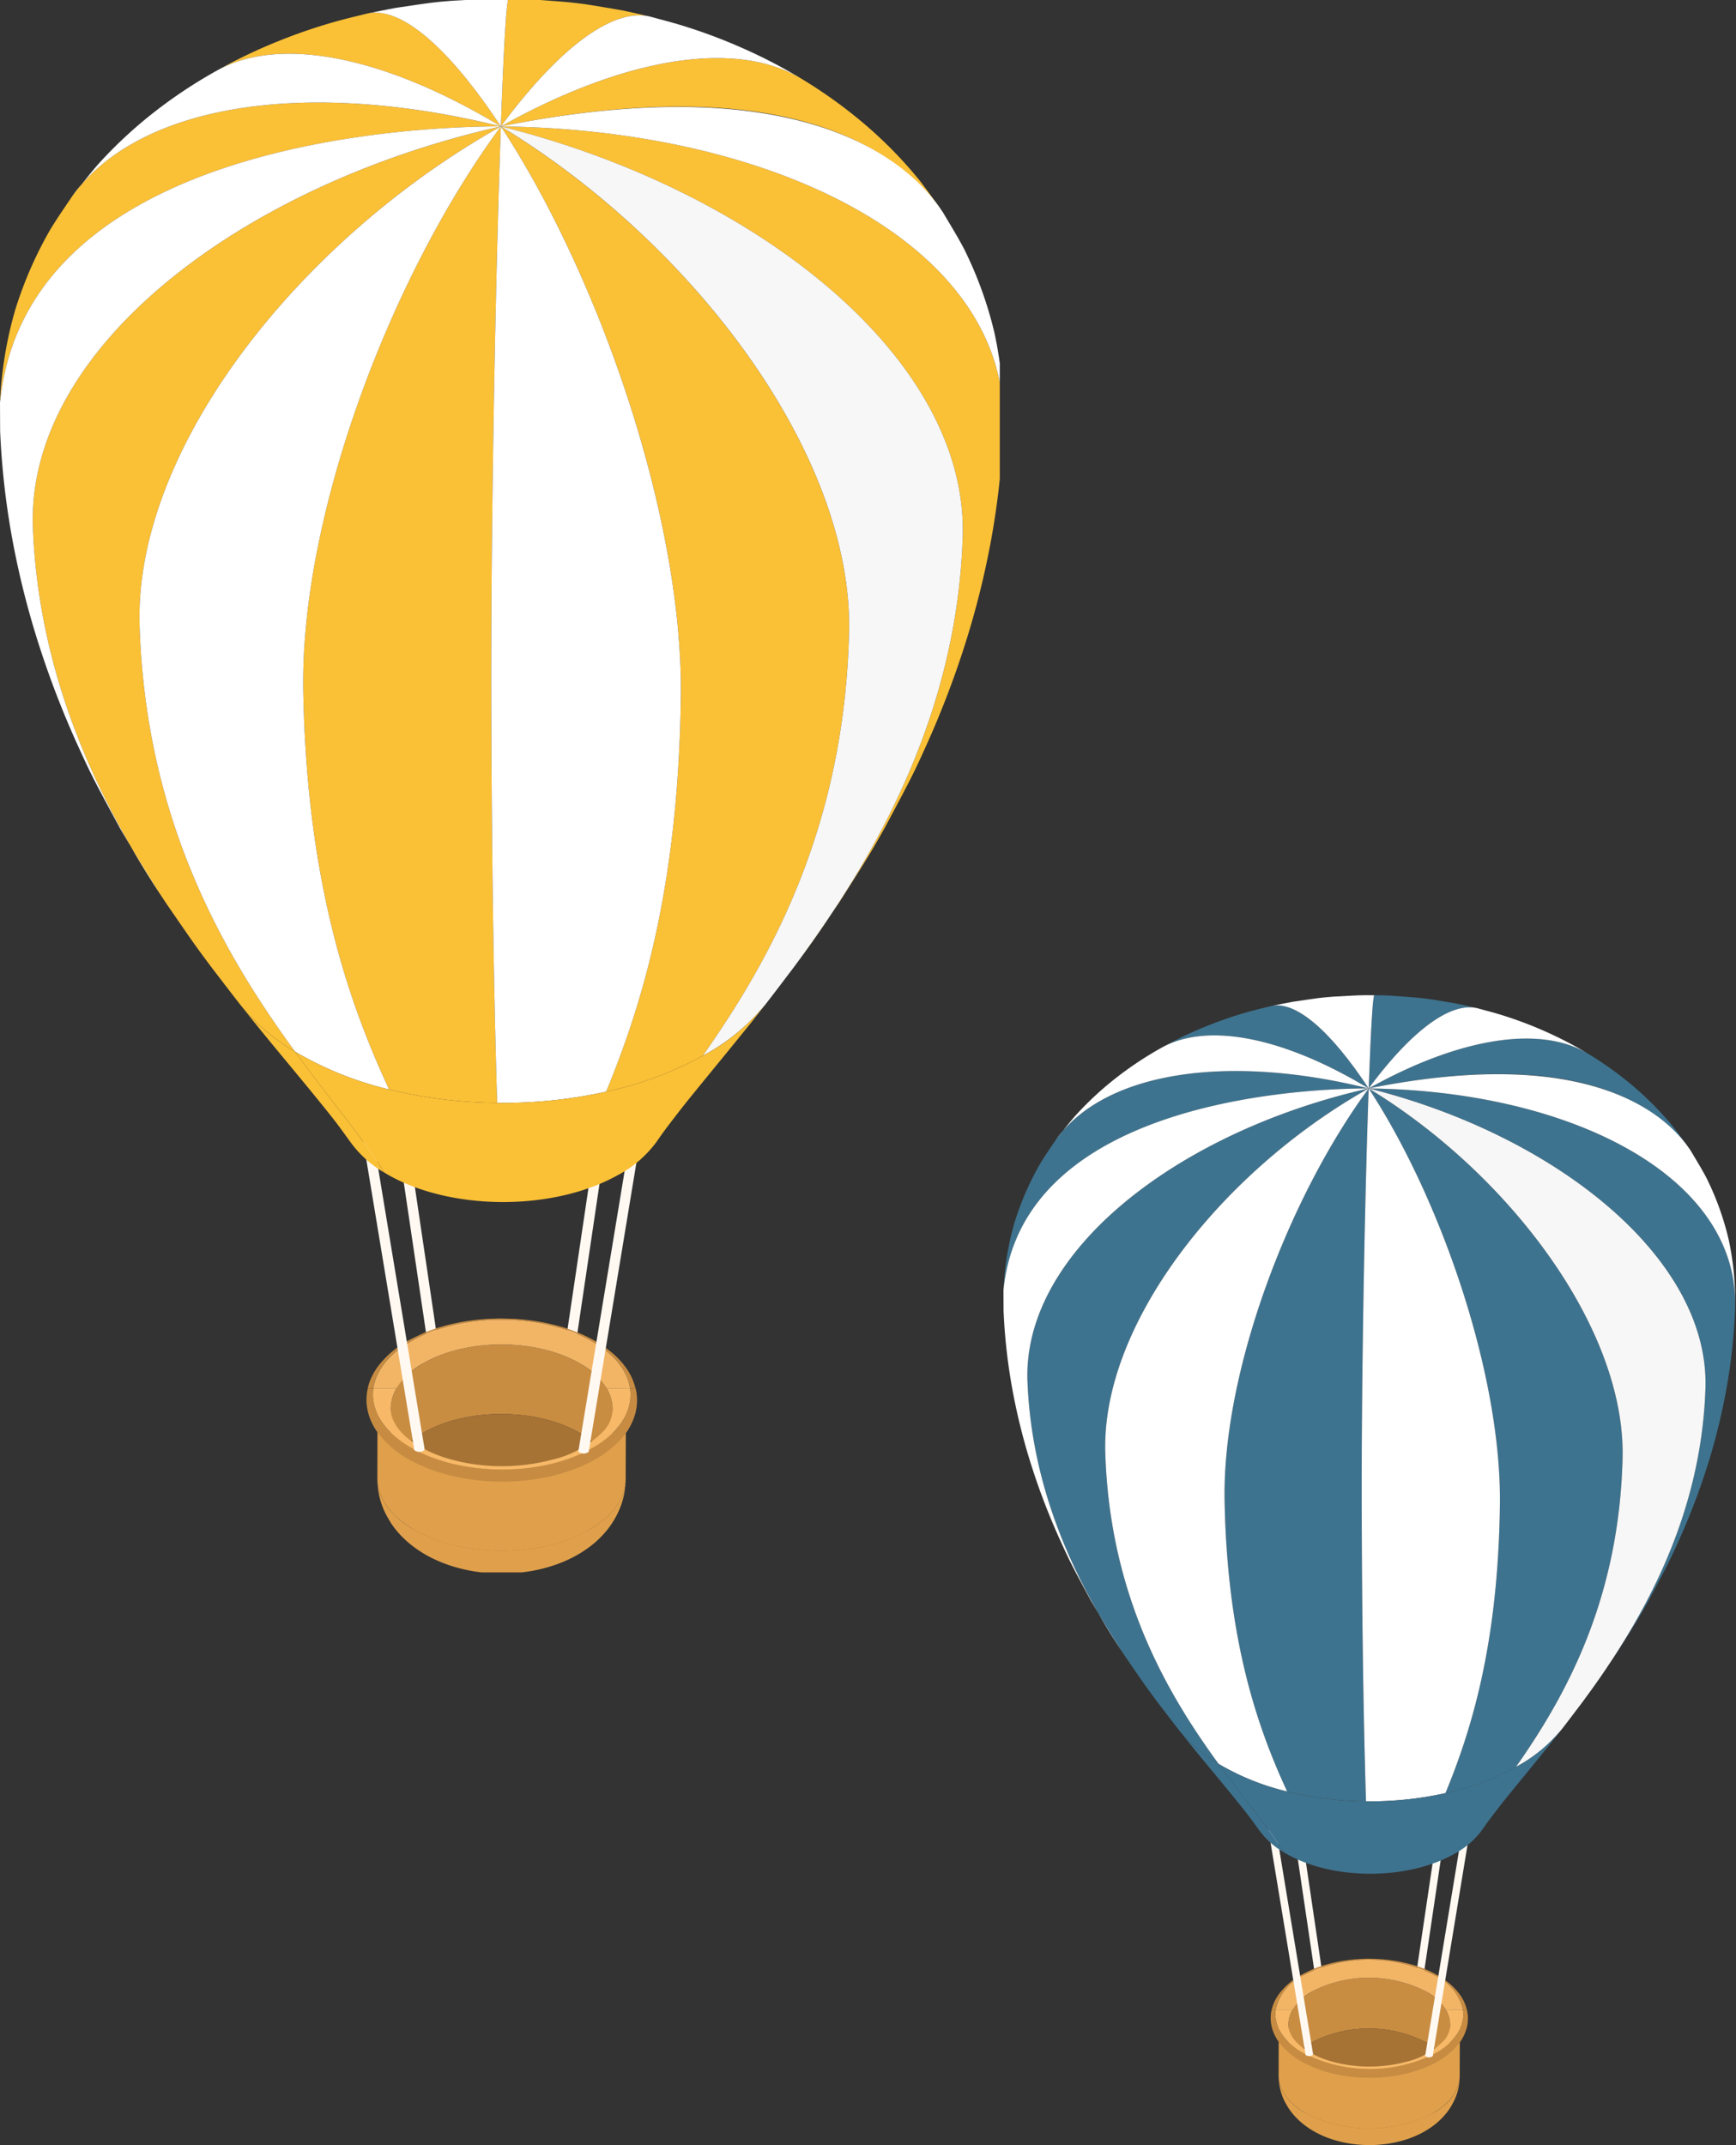 <svg xmlns="http://www.w3.org/2000/svg" xmlns:xlink="http://www.w3.org/1999/xlink" width="191" height="236" viewBox="0 0 191 236">
  <rect x="0" y="0" width="191" height="236" fill="#333333" stroke="none"/>
  <defs>
    <clipPath id="clip-path">
      <rect id="長方形_7964" data-name="長方形 7964" width="110" height="173" transform="translate(0 0.143)" fill="none"/>
    </clipPath>
    <clipPath id="clip-path-2">
      <rect id="長方形_7964-2" data-name="長方形 7964" width="81" height="127" transform="translate(-0.405 -0.494)" fill="none"/>
    </clipPath>
  </defs>
  <g id="balloon" transform="translate(-106 -6670.942)">
    <g id="グループ_19020" data-name="グループ 19020" transform="translate(106 6670.799)">
      <rect id="長方形_7960" data-name="長方形 7960" width="1.134" height="20.644" transform="translate(44.105 128.087) rotate(-8.427)" fill="#fff9f2"/>
      <rect id="長方形_7961" data-name="長方形 7961" width="20.644" height="1.134" transform="translate(62.151 148.342) rotate(-81.563)" fill="#fff9f2"/>
      <g id="グループ_19019" data-name="グループ 19019">
        <g id="グループ_19018" data-name="グループ 19018" clip-path="url(#clip-path)">
          <path id="パス_9818" data-name="パス 9818" d="M77.339,195.454c-4.7-2.822-12.426-2.9-17.259-.175-2.457,1.385-3.693,3.227-3.7,5.075L56.359,208c.005-1.848,1.242-3.69,3.7-5.075,4.833-2.725,12.561-2.647,17.259.175,2.31,1.388,3.458,3.181,3.453,4.969l.021-7.648c.005-1.788-1.143-3.581-3.453-4.969" transform="translate(-13.387 -45.217)" fill="#c98d42"/>
          <path id="パス_9819" data-name="パス 9819" d="M57.934,191.992c5.611-3.164,14.582-3.073,20.036.2,2.366,1.42,3.68,3.207,3.953,5.033h.6a6.576,6.576,0,0,0-1.131-2.377,8.983,8.983,0,0,0-1.189-1.3,13.249,13.249,0,0,0-1.193-.938,15.173,15.173,0,0,0-2.594-1.409,18.41,18.41,0,0,0-1.931-.7c-.609-.184-1.437-.373-2.059-.507a24.457,24.457,0,0,0-3.3-.408c-1.49-.048-1.5-.048-2.236-.022-1.083.038-1.918.136-2.227.177-.509.067-1.2.159-2.18.381a18.729,18.729,0,0,0-2.1.589,11.471,11.471,0,0,0-1.11.42c-.517.229-1.195.562-1.7.824a10.647,10.647,0,0,0-3.3,2.761,7.03,7.03,0,0,0-.948,1.662,6.2,6.2,0,0,0-.262.849h.619c.267-1.921,1.682-3.793,4.243-5.237" transform="translate(-12.606 -44.343)" fill="#c78c42"/>
          <path id="パス_9820" data-name="パス 9820" d="M59.491,194.444c4.834-2.725,12.561-2.647,17.259.175a7.843,7.843,0,0,1,2.794,2.648h2.571c-.274-1.826-1.587-3.613-3.953-5.033-5.454-3.276-14.424-3.367-20.036-.2-2.561,1.444-3.976,3.316-4.242,5.237h2.546a7.918,7.918,0,0,1,3.061-2.824" transform="translate(-12.799 -44.382)" fill="#f2b566"/>
          <path id="パス_9821" data-name="パス 9821" d="M77.316,205.438c-4.7-2.822-12.426-2.9-17.259-.175-2.457,1.385-3.693,3.227-3.7,5.075a7.342,7.342,0,0,0,1.111,3.892,8.681,8.681,0,0,0,1.386,1.711,10.383,10.383,0,0,0,.848.725,11.168,11.168,0,0,0,1.04.7l.17.1a13.377,13.377,0,0,0,3,1.257,16.367,16.367,0,0,0,3.125.574c.473.034,1.106.057,1.579.067.239,0,.557-.013.8-.019.507-.013,1.138-.091,1.6-.148a15.758,15.758,0,0,0,1.6-.3,13.976,13.976,0,0,0,1.6-.485,12.58,12.58,0,0,0,2.724-1.378,9.808,9.808,0,0,0,2.019-1.809,7.945,7.945,0,0,0,1.372-2.372,7.781,7.781,0,0,0,.3-1.072,7.265,7.265,0,0,0,.136-1.372c.005-1.788-1.143-3.581-3.453-4.969" transform="translate(-13.387 -47.552)" fill="#a67335"/>
          <path id="パス_9822" data-name="パス 9822" d="M77.654,208.265c-5.411,3.05-14.059,2.962-19.317-.2-2.586-1.554-3.871-3.56-3.866-5.561l-.021,7.648c-.005,2,1.279,4.007,3.865,5.561,5.259,3.158,13.908,3.246,19.318.2,2.749-1.551,4.133-3.613,4.139-5.68l.022-7.648c-.006,2.068-1.39,4.131-4.139,5.68" transform="translate(-12.933 -47.375)" fill="#e0a04b"/>
          <path id="パス_9823" data-name="パス 9823" d="M77.633,218.249c-5.41,3.05-14.059,2.962-19.317-.2-2.586-1.554-3.871-3.56-3.866-5.561a8.705,8.705,0,0,0,.4,2.645,8.376,8.376,0,0,0,.415,1.069c.18.378.461.862.679,1.219a9.72,9.72,0,0,0,.848,1.1c.226.264.559.587.812.824a12.617,12.617,0,0,0,1.917,1.417,13.983,13.983,0,0,0,1.645.843,16.008,16.008,0,0,0,1.669.611,17.766,17.766,0,0,0,3.392.67,19.034,19.034,0,0,0,2.568.083c.513-.007,1.071-.067,1.717-.137a17.317,17.317,0,0,0,3.427-.782,13.7,13.7,0,0,0,1.709-.7,12.741,12.741,0,0,0,1.681-.971,10.918,10.918,0,0,0,2.454-2.261,9.476,9.476,0,0,0,1.422-2.5,8.341,8.341,0,0,0,.451-1.69,7.81,7.81,0,0,0,.094-.974c-.169,1.934-1.546,3.836-4.121,5.287" transform="translate(-12.933 -49.71)" fill="#e0a04b"/>
          <path id="パス_9824" data-name="パス 9824" d="M82.482,199.574h-.6c.358,2.384-1.06,4.835-4.237,6.626-5.612,3.164-14.582,3.073-20.036-.2-2.965-1.781-4.276-4.136-3.958-6.423h-.619a5.059,5.059,0,0,0-.137.928,5.165,5.165,0,0,0,.029,1,6.2,6.2,0,0,0,.178.888,6.62,6.62,0,0,0,.833,1.8,10.383,10.383,0,0,0,3.309,3.031,15.266,15.266,0,0,0,1.819.93,18.547,18.547,0,0,0,1.98.724,22.552,22.552,0,0,0,4.287.842,24.875,24.875,0,0,0,4.476.044c.323-.027,1.183-.1,2.226-.282a21.038,21.038,0,0,0,2.175-.5c.584-.173,1.359-.426,1.923-.657a16.073,16.073,0,0,0,1.86-.892,11.4,11.4,0,0,0,2.891-2.261,6.862,6.862,0,0,0,1.542-2.693,5.648,5.648,0,0,0,.1-2.785c-.008-.038-.023-.075-.032-.113" transform="translate(-12.561 -46.688)" fill="#c78c42"/>
          <path id="パス_9825" data-name="パス 9825" d="M79.529,199.574a4.536,4.536,0,0,1,.66,2.32,3.667,3.667,0,0,1-1.09,2.48,11.606,11.606,0,0,1-5.517,3.046,21.732,21.732,0,0,1-7.783.614,19.9,19.9,0,0,1-3.764-.739,13.8,13.8,0,0,1-3.2-1.387,9.529,9.529,0,0,1-1.273-.9,6.273,6.273,0,0,1-.946-.977A4.557,4.557,0,0,1,56,202.974a3.069,3.069,0,0,1-.227-1.148,4.513,4.513,0,0,1,.637-2.251H53.868a4.839,4.839,0,0,0-.05.655c-.006,2.075,1.327,4.157,4.009,5.768,5.454,3.276,14.424,3.367,20.036.2,2.852-1.607,4.287-3.747,4.293-5.892a4.854,4.854,0,0,0-.055-.734Z" transform="translate(-12.783 -46.688)" fill="#f7b968"/>
          <path id="パス_9848" data-name="パス 9848" d="M0,.026,34.453,0V1.129L0,1.155Z" transform="translate(63.642 159.61) rotate(-80.585)" fill="#fff9f2"/>
          <path id="パス_9826" data-name="パス 9826" d="M83.628,208.161c-.229.133-.233.348-.006.481a.909.909,0,0,0,.827,0,.254.254,0,0,0,0-.479.906.906,0,0,0-.823,0" transform="translate(-19.822 -48.674)" fill="#fff9f2"/>
          <path id="パス_9849" data-name="パス 9849" d="M.026,0H1.155L1.129,34.452H0Z" transform="matrix(0.987, -0.164, 0.164, 0.987, 39.929, 125.621)" fill="#fff9f2"/>
          <path id="パス_9827" data-name="パス 9827" d="M60.73,207.914c.229.133.233.348.006.481a.907.907,0,0,1-.827,0,.253.253,0,0,1,0-.479.906.906,0,0,1,.823,0" transform="translate(-14.189 -48.616)" fill="#fff9f2"/>
          <path id="パス_9828" data-name="パス 9828" d="M65.092,125.775c-.263-8.706-.566-21.259-.646-42.68-.072-19.488.421-46.981,1.053-64.752C53.439,34.7,43.394,61.006,43.759,80.531c.4,21.462,5.186,34.57,9.442,43.77a51.84,51.84,0,0,0,11.89,1.474" transform="translate(-10.392 -4.291)" fill="#fac036"/>
          <path id="パス_9829" data-name="パス 9829" d="M94.491,120.6c7.336-10.444,15.558-24.95,16.092-46.511.485-19.616-17.2-42.948-38.309-55.742C83.16,34.933,92.3,61.436,92.072,80.955c-.246,21.455-4.459,34.473-8.221,43.591a39.506,39.506,0,0,0,10.64-3.95" transform="translate(-17.167 -4.291)" fill="#fac036"/>
          <path id="パス_9830" data-name="パス 9830" d="M127.557,51.518c.71-19.924-24.8-32.836-55.283-33.174,28.016,6.993,51.472,25.475,50.81,45.239-.653,19.476-9.5,34.978-18.354,46.963,1.467-2.039,3.388-4.786,4.8-6.864,3.1-4.88,3.356-5.278,5.041-8.281,2.907-5.46,3.144-5.906,4.711-9.4a102.558,102.558,0,0,0,4.006-10.5,93.262,93.262,0,0,0,2.9-11.53,86.112,86.112,0,0,0,1.369-12.419Z" transform="translate(-17.167 -4.291)" fill="#fac036"/>
          <path id="パス_9831" data-name="パス 9831" d="M105.37,10.816c-7.239-4.377-19.484-2.377-33.1,5.232,30.405-6.112,43.239,1.782,48.651,9.48-.8-1.121-1.855-2.629-2.715-3.706a47.652,47.652,0,0,0-6.11-6.191,52.637,52.637,0,0,0-6.73-4.815Z" transform="translate(-17.167 -1.996)" fill="#fac036"/>
          <path id="パス_9832" data-name="パス 9832" d="M73.127.011C72.9.009,72.6,5,72.274,14.055,78.758,5.29,84.681.952,88.731,1.982c-.96-.214-2.236-.522-3.2-.712C81.4.562,81.4.562,79.286.35c-4.1-.318-4.1-.318-6.158-.339Z" transform="translate(-17.167 -0.003)" fill="#fac036"/>
          <path id="パス_9833" data-name="パス 9833" d="M31.278,8.384C38.227,4.491,49.739,6.8,62.536,14.522,56.74,5.721,51.46,1.269,47.84,2.1c-.954.239-2.233.535-3.18.8a59.612,59.612,0,0,0-6.575,2.227A57.141,57.141,0,0,0,31.28,8.383Z" transform="translate(-7.429 -0.469)" fill="#fac036"/>
          <path id="パス_9834" data-name="パス 9834" d="M0,47.938C2.873,19,46.409,17.54,55.107,17.542,33.973,12.31,15.474,14.917,7.993,25.15c-.754,1.122-1.782,2.605-2.476,3.766a43.42,43.42,0,0,0-3.84,8.8A43.523,43.523,0,0,0,0,47.938" transform="translate(0 -3.489)" fill="#fac036"/>
          <path id="パス_9835" data-name="パス 9835" d="M16.488,73.29C15.866,53.664,34.226,30.7,56.229,18.343c-28.491,6.42-52.272,24.422-51.485,44.2.639,16.042,6.918,29.5,14.182,40.551l.525.793c3.227,4.685,3.227,4.685,5.08,7.158.924,1.2,2.151,2.813,3.089,4.006a22.156,22.156,0,0,0,5.966,5.089c-7.733-10.6-16.415-25.275-17.1-46.85" transform="translate(-1.122 -4.291)" fill="#fac036"/>
          <path id="パス_9836" data-name="パス 9836" d="M47.592,124.3a37.524,37.524,0,0,1-10.348-4.162c-7.731-10.6-16.415-25.275-17.1-46.849C19.526,53.665,37.884,30.7,59.889,18.344c-12.06,16.355-22.1,42.663-21.74,62.188.4,21.462,5.186,34.57,9.442,43.77" transform="translate(-4.782 -4.291)" fill="#fff"/>
          <path id="パス_9837" data-name="パス 9837" d="M83.521,124.545a52.68,52.68,0,0,1-11.984,1.23c-.263-8.706-.567-21.259-.646-42.68-.072-19.488.42-46.98,1.052-64.752,10.886,16.59,20.021,43.093,19.8,62.612-.245,21.455-4.458,34.472-8.22,43.59" transform="translate(-16.837 -4.291)" fill="#fff"/>
          <path id="パス_9838" data-name="パス 9838" d="M104.73,110.546l-.239.324c-.916,1.209-2.135,2.824-3.067,4.022a22.745,22.745,0,0,1-6.933,5.7h0c7.336-10.444,15.558-24.949,16.092-46.512.485-19.615-17.2-42.947-38.308-55.74,28.016,6.993,51.472,25.475,50.81,45.239-.653,19.476-9.5,34.977-18.354,46.963" transform="translate(-17.167 -4.291)" fill="#f7f7f7"/>
          <path id="パス_9839" data-name="パス 9839" d="M120.926,27.168c.711,1.2,1.678,2.782,2.321,4.016a42.946,42.946,0,0,1,3.335,9.231,43.9,43.9,0,0,1,.975,10.448c.71-19.925-24.8-32.836-55.283-33.174,33.957-6.826,45.336,4.356,48.652,9.48" transform="translate(-17.167 -3.636)" fill="#fff"/>
          <path id="パス_9840" data-name="パス 9840" d="M88.732,2.539c.96.265,2.246.594,3.2.884a59,59,0,0,1,6.614,2.434,56.945,56.945,0,0,1,6.825,3.523C98.131,5,85.886,7,72.274,14.612c6.485-8.765,12.408-13.1,16.458-12.073" transform="translate(-17.167 -0.559)" fill="#fff"/>
          <path id="パス_9841" data-name="パス 9841" d="M53,1.635c.955-.19,2.224-.466,3.184-.633C60.3.387,60.3.387,62.4.22c4.1-.232,4.1-.232,6.148-.211-.226,0-.531,4.992-.853,14.044C61.9,5.252,56.619.8,53,1.635" transform="translate(-12.589 0)" fill="#fff"/>
          <path id="パス_9842" data-name="パス 9842" d="M10.483,23.51c.849-1.059,1.962-2.49,2.862-3.505a49.056,49.056,0,0,1,6.25-5.783,53.354,53.354,0,0,1,6.744-4.456C33.289,5.872,44.8,8.181,57.6,15.9c-21.134-5.231-39.633-2.625-47.114,7.608" transform="translate(-2.49 -1.85)" fill="#fff"/>
          <path id="パス_9843" data-name="パス 9843" d="M17.8,103.095c-1.4-2.215-3.232-5.2-4.562-7.458-2.939-5.445-3.178-5.89-4.762-9.37A101.411,101.411,0,0,1,4.415,75.791a93.194,93.194,0,0,1-2.962-11.51A86.159,86.159,0,0,1,.014,51.873L0,48.74c2.873-28.941,46.409-30.4,55.107-30.4C26.616,24.762,2.835,42.765,3.622,62.544c.639,16.042,6.918,29.5,14.182,40.551" transform="translate(0 -4.291)" fill="#fff"/>
          <path id="パス_9844" data-name="パス 9844" d="M78.093,163.206c-7.236,4.054-18.729,3.937-25.671-.261-2.265-3.64-5.934-7.957-9.847-13.32a37.58,37.58,0,0,0,10.348,4.161,51.925,51.925,0,0,0,11.89,1.474A52.813,52.813,0,0,0,76.8,154.03a39.54,39.54,0,0,0,10.64-3.949,22.78,22.78,0,0,0,6.934-5.7l-1.684,2.13C90.27,149.5,90.27,149.5,88.465,151.7c-2.152,2.636-2.6,3.183-3.489,4.314-1.626,2.109-1.835,2.38-2.579,3.466a12.493,12.493,0,0,1-4.3,3.725" transform="translate(-10.113 -33.775)" fill="#fac036"/>
          <path id="パス_9845" data-name="パス 9845" d="M50.564,162.994a12.061,12.061,0,0,1-3.753-3.371c-1.488-2.056-1.488-2.056-2.6-3.453-1.945-2.4-1.945-2.4-3.513-4.294-2.353-2.843-3.063-3.7-4.251-5.171l-1.7-2.121a22.149,22.149,0,0,0,5.966,5.089c3.913,5.363,7.581,9.681,9.847,13.321" transform="translate(-8.254 -33.824)" fill="#fac036"/>
        </g>
      </g>
    </g>
    <g id="グループ_19021" data-name="グループ 19021" transform="translate(216.405 6780.436)">
      <rect id="長方形_7960-2" data-name="長方形 7960" width="0.828" height="15.067" transform="translate(32.159 93.525) rotate(-8.427)" fill="#fff9f2"/>
      <rect id="長方形_7961-2" data-name="長方形 7961" width="15.067" height="0.828" transform="translate(45.317 108.308) rotate(-81.563)" fill="#fff9f2"/>
      <g id="グループ_19019-2" data-name="グループ 19019">
        <g id="グループ_19018-2" data-name="グループ 19018" clip-path="url(#clip-path-2)">
          <path id="パス_9818-2" data-name="パス 9818" d="M71.657,194.868a13.794,13.794,0,0,0-12.585-.128c-1.791,1.011-2.693,2.356-2.7,3.705l-.016,5.584c0-1.349.906-2.694,2.7-3.705a13.794,13.794,0,0,1,12.585.128c1.685,1.013,2.521,2.322,2.518,3.628l.016-5.584c0-1.305-.833-2.614-2.518-3.628" transform="translate(-25.025 -85.182)" fill="#c98d42"/>
          <path id="パス_9819-2" data-name="パス 9819" d="M56.617,191.333a16.011,16.011,0,0,1,14.609.149,5.455,5.455,0,0,1,2.883,3.675h.441a4.8,4.8,0,0,0-.825-1.735,6.557,6.557,0,0,0-.867-.952,9.668,9.668,0,0,0-.87-.685,11.058,11.058,0,0,0-1.891-1.029,13.41,13.41,0,0,0-1.408-.509c-.444-.134-1.048-.272-1.5-.37a17.814,17.814,0,0,0-2.4-.3c-1.086-.035-1.1-.035-1.63-.016-.79.027-1.4.1-1.624.129-.371.049-.878.116-1.59.278a13.647,13.647,0,0,0-1.529.43,8.359,8.359,0,0,0-.809.306c-.377.167-.871.41-1.237.6a7.765,7.765,0,0,0-2.41,2.016,5.133,5.133,0,0,0-.691,1.213,4.532,4.532,0,0,0-.191.62h.451a5.525,5.525,0,0,1,3.094-3.823" transform="translate(-23.565 -83.536)" fill="#c78c42"/>
          <path id="パス_9820-2" data-name="パス 9820" d="M57.973,193.168a13.794,13.794,0,0,1,12.585.128A5.721,5.721,0,0,1,72.6,195.23H74.47a5.455,5.455,0,0,0-2.883-3.675,16.012,16.012,0,0,0-14.609-.149,5.524,5.524,0,0,0-3.093,3.823h1.856a5.777,5.777,0,0,1,2.232-2.062" transform="translate(-23.926 -83.61)" fill="#f2b566"/>
          <path id="パス_9821-2" data-name="パス 9821" d="M71.64,204.852a13.794,13.794,0,0,0-12.585-.128c-1.791,1.011-2.693,2.356-2.7,3.705a5.365,5.365,0,0,0,.81,2.842,6.335,6.335,0,0,0,1.011,1.249,7.574,7.574,0,0,0,.618.529,8.147,8.147,0,0,0,.758.513l.124.073a9.747,9.747,0,0,0,2.189.918,11.917,11.917,0,0,0,2.279.419c.345.025.806.042,1.151.049.175,0,.406-.01.58-.014.37-.01.83-.067,1.166-.108a11.493,11.493,0,0,0,1.169-.223,10.186,10.186,0,0,0,1.169-.354,9.17,9.17,0,0,0,1.986-1.006A7.152,7.152,0,0,0,72.843,212a5.8,5.8,0,0,0,1-1.732,5.689,5.689,0,0,0,.216-.782,5.311,5.311,0,0,0,.1-1c0-1.305-.833-2.615-2.518-3.628" transform="translate(-25.025 -89.582)" fill="#a67335"/>
          <path id="パス_9822-2" data-name="パス 9822" d="M71.37,206.711a15.439,15.439,0,0,1-14.086-.143c-1.886-1.134-2.823-2.6-2.819-4.06l-.016,5.584c0,1.461.932,2.926,2.818,4.06a15.441,15.441,0,0,0,14.086.143c2-1.132,3.014-2.638,3.018-4.147l.016-5.584c0,1.51-1.014,3.016-3.018,4.147" transform="translate(-24.177 -89.247)" fill="#e0a04b"/>
          <path id="パス_9823-2" data-name="パス 9823" d="M71.354,216.7a15.438,15.438,0,0,1-14.086-.143c-1.886-1.134-2.823-2.6-2.819-4.06a6.363,6.363,0,0,0,.295,1.931,6.12,6.12,0,0,0,.3.781c.131.276.336.629.5.89a7.092,7.092,0,0,0,.618.807c.165.192.408.428.592.6a9.2,9.2,0,0,0,1.4,1.035,10.2,10.2,0,0,0,1.2.616,11.666,11.666,0,0,0,1.217.446,12.941,12.941,0,0,0,2.474.489,13.867,13.867,0,0,0,1.873.061c.374-.005.781-.049,1.252-.1a12.612,12.612,0,0,0,2.5-.571,9.974,9.974,0,0,0,1.246-.513,9.286,9.286,0,0,0,1.226-.709,7.965,7.965,0,0,0,1.79-1.65,6.92,6.92,0,0,0,1.037-1.825,6.1,6.1,0,0,0,.329-1.234,5.708,5.708,0,0,0,.068-.711c-.123,1.412-1.127,2.8-3.005,3.86" transform="translate(-24.177 -93.647)" fill="#e0a04b"/>
          <path id="パス_9824-2" data-name="パス 9824" d="M74.465,199.574h-.441c.261,1.741-.773,3.53-3.09,4.837a16.014,16.014,0,0,1-14.61-.148c-2.162-1.3-3.118-3.02-2.886-4.689h-.451a3.7,3.7,0,0,0-.1.677,3.776,3.776,0,0,0,.021.727,4.536,4.536,0,0,0,.13.648,4.836,4.836,0,0,0,.607,1.313,7.575,7.575,0,0,0,2.413,2.213,11.13,11.13,0,0,0,1.327.679,13.516,13.516,0,0,0,1.444.529,16.426,16.426,0,0,0,3.126.615,18.116,18.116,0,0,0,3.264.032c.236-.02.862-.071,1.623-.206a15.323,15.323,0,0,0,1.586-.362c.426-.126.991-.311,1.4-.479a11.718,11.718,0,0,0,1.357-.651,8.311,8.311,0,0,0,2.108-1.65,5.011,5.011,0,0,0,1.124-1.966,4.129,4.129,0,0,0,.07-2.034c-.006-.028-.017-.055-.023-.083" transform="translate(-23.481 -87.954)" fill="#c78c42"/>
          <path id="パス_9825-2" data-name="パス 9825" d="M72.565,199.574a3.315,3.315,0,0,1,.481,1.694,2.679,2.679,0,0,1-.8,1.81,8.46,8.46,0,0,1-4.023,2.224,15.827,15.827,0,0,1-5.675.448,14.492,14.492,0,0,1-2.745-.54,10.054,10.054,0,0,1-2.332-1.012,6.945,6.945,0,0,1-.928-.661,4.577,4.577,0,0,1-.69-.714,3.327,3.327,0,0,1-.446-.767,2.243,2.243,0,0,1-.166-.838,3.3,3.3,0,0,1,.465-1.644H53.855a3.536,3.536,0,0,0-.037.478c0,1.515.967,3.035,2.923,4.211a16.013,16.013,0,0,0,14.609.148c2.079-1.173,3.126-2.736,3.13-4.3a3.548,3.548,0,0,0-.04-.536Z" transform="translate(-23.897 -87.954)" fill="#f7b968"/>
          <path id="パス_9846" data-name="パス 9846" d="M0,.024,25.153,0V.823L0,.847Z" transform="translate(46.401 116.529) rotate(-80.585)" fill="#fff9f2"/>
          <path id="パス_9826-2" data-name="パス 9826" d="M83.581,208.134c-.167.1-.17.254,0,.351a.662.662,0,0,0,.6,0,.185.185,0,0,0,0-.35.66.66,0,0,0-.6,0" transform="translate(-37.056 -91.695)" fill="#fff9f2"/>
          <path id="パス_9847" data-name="パス 9847" d="M.024,0H.847L.823,25.152H0Z" transform="matrix(0.987, -0.164, 0.164, 0.987, 29.11, 91.715)" fill="#fff9f2"/>
          <path id="パス_9827-2" data-name="パス 9827" d="M60.461,207.887c.167.1.17.254,0,.351a.66.66,0,0,1-.6,0,.185.185,0,0,1,0-.35.66.66,0,0,1,.6,0" transform="translate(-26.526 -91.586)" fill="#fff9f2"/>
          <path id="パス_9828-2" data-name="パス 9828" d="M59.311,96.778c-.192-6.356-.413-15.521-.471-31.16-.053-14.228.307-34.3.768-47.275-8.793,11.941-16.118,31.148-15.852,45.4.294,15.669,3.782,25.239,6.885,31.956a37.754,37.754,0,0,0,8.67,1.076" transform="translate(-19.426 -8.084)" fill="#3e738f"/>
          <path id="パス_9829-2" data-name="パス 9829" d="M88.474,93c5.349-7.625,11.345-18.216,11.734-33.957.354-14.321-12.54-31.356-27.934-40.7C80.212,30.455,86.873,49.8,86.71,64.055c-.179,15.664-3.251,25.168-5.994,31.825A28.784,28.784,0,0,0,88.474,93" transform="translate(-32.092 -8.084)" fill="#3e738f"/>
          <path id="パス_9830-2" data-name="パス 9830" d="M112.585,42.564C113.1,28.018,94.5,18.591,72.274,18.344c20.429,5.105,37.532,18.6,37.049,33.028-.476,14.219-6.93,25.537-13.383,34.287,1.07-1.489,2.47-3.494,3.5-5.011,2.263-3.563,2.447-3.854,3.676-6.046,2.119-3.987,2.292-4.312,3.435-6.863a74.936,74.936,0,0,0,2.921-7.667,68.161,68.161,0,0,0,2.113-8.418,62.948,62.948,0,0,0,1-9.067Z" transform="translate(-32.092 -8.084)" fill="#3e738f"/>
          <path id="パス_9831-2" data-name="パス 9831" d="M96.407,10.2C91.128,7,82.2,8.464,72.274,14.019c22.17-4.463,31.529,1.3,35.475,6.921-.585-.818-1.353-1.919-1.98-2.706a34.769,34.769,0,0,0-4.455-4.52A38.381,38.381,0,0,0,96.407,10.2Z" transform="translate(-32.092 -3.76)" fill="#3e738f"/>
          <path id="パス_9832-2" data-name="パス 9832" d="M72.9.011c-.165,0-.387,3.644-.622,10.254C77,3.865,81.321.7,84.274,1.45c-.7-.156-1.631-.381-2.335-.52-3.01-.517-3.01-.517-4.552-.672C74.4.026,74.4.026,72.9.011Z" transform="translate(-32.092 -0.005)" fill="#3e738f"/>
          <path id="パス_9833-2" data-name="パス 9833" d="M31.278,6.662c5.067-2.842,13.461-1.156,22.793,4.481-4.227-6.425-8.077-9.675-10.716-9.066-.7.174-1.628.39-2.319.583a43.43,43.43,0,0,0-4.794,1.626,41.643,41.643,0,0,0-4.962,2.376Z" transform="translate(-13.888 -0.883)" fill="#3e738f"/>
          <path id="パス_9834-2" data-name="パス 9834" d="M0,39.025C2.095,17.9,33.84,16.831,40.182,16.833c-15.41-3.819-28.9-1.916-34.354,5.554-.55.819-1.3,1.9-1.805,2.749a31.721,31.721,0,0,0-2.8,6.425A31.812,31.812,0,0,0,0,39.025" transform="translate(0 -6.573)" fill="#3e738f"/>
          <path id="パス_9835-2" data-name="パス 9835" d="M13.3,58.459c-.453-14.329,12.934-31.1,28.978-40.116C21.505,23.03,4.165,36.173,4.739,50.614,5.2,62.326,9.783,72.154,15.08,80.219l.383.579c2.353,3.421,2.353,3.421,3.7,5.226.674.879,1.568,2.054,2.252,2.925a16.161,16.161,0,0,0,4.35,3.715C20.13,84.926,13.8,74.211,13.3,58.459" transform="translate(-2.098 -8.084)" fill="#3e738f"/>
          <path id="パス_9836-2" data-name="パス 9836" d="M40.154,95.7a27.341,27.341,0,0,1-7.545-3.039c-5.638-7.737-11.969-18.453-12.467-34.2-.453-14.329,12.934-31.1,28.979-40.116C40.327,30.284,33,49.492,33.269,63.747c.294,15.669,3.781,25.239,6.885,31.956" transform="translate(-8.939 -8.084)" fill="#fff"/>
          <path id="パス_9837-2" data-name="パス 9837" d="M80.1,95.88a38.366,38.366,0,0,1-8.738.9c-.192-6.356-.413-15.521-.471-31.16-.053-14.228.306-34.3.767-47.275,7.938,12.112,14.6,31.462,14.436,45.712C85.914,79.719,82.842,89.223,80.1,95.88" transform="translate(-31.475 -8.084)" fill="#fff"/>
          <path id="パス_9838-2" data-name="パス 9838" d="M95.94,85.66l-.175.237c-.668.883-1.557,2.062-2.236,2.936A16.59,16.59,0,0,1,88.474,93h0c5.349-7.625,11.345-18.215,11.734-33.958.354-14.321-12.54-31.355-27.933-40.7,20.429,5.105,37.532,18.6,37.049,33.028-.476,14.219-6.93,25.536-13.383,34.287" transform="translate(-32.092 -8.084)" fill="#f7f7f7"/>
          <path id="パス_9839-2" data-name="パス 9839" d="M107.749,24.03c.518.874,1.224,2.031,1.692,2.932a31.381,31.381,0,0,1,2.432,6.739,32.09,32.09,0,0,1,.711,7.628C113.1,26.782,94.5,17.355,72.274,17.109c24.76-4.984,33.058,3.18,35.475,6.921" transform="translate(-32.092 -6.849)" fill="#fff"/>
          <path id="パス_9840-2" data-name="パス 9840" d="M84.275,2.5c.7.194,1.638.434,2.333.645a42.983,42.983,0,0,1,4.823,1.777,41.5,41.5,0,0,1,4.977,2.572C91.128,4.3,82.2,5.757,72.274,11.313c4.729-6.4,9.047-9.566,12-8.814" transform="translate(-32.092 -1.053)" fill="#fff"/>
          <path id="パス_9841-2" data-name="パス 9841" d="M53,1.194c.7-.139,1.622-.34,2.322-.462C58.326.282,58.326.282,59.855.161c2.987-.169,2.987-.169,4.483-.154-.165,0-.387,3.644-.622,10.254C59.489,3.835,55.639.585,53,1.194" transform="translate(-23.533 0)" fill="#fff"/>
          <path id="パス_9842-2" data-name="パス 9842" d="M10.483,19.3c.619-.774,1.431-1.818,2.087-2.559a35.787,35.787,0,0,1,4.557-4.222,38.9,38.9,0,0,1,4.918-3.253c5.067-2.843,13.461-1.157,22.792,4.48-15.41-3.819-28.9-1.916-34.354,5.554" transform="translate(-4.655 -3.485)" fill="#fff"/>
          <path id="パス_9843-2" data-name="パス 9843" d="M12.982,80.219c-1.024-1.617-2.357-3.794-3.326-5.445-2.143-3.975-2.317-4.3-3.473-6.841A74.1,74.1,0,0,1,3.22,60.285a68.11,68.11,0,0,1-2.16-8.4A62.98,62.98,0,0,1,.01,42.823L0,40.535c2.095-21.13,33.84-22.193,40.182-22.192C19.407,23.029,2.067,36.173,2.641,50.614c.466,11.712,5.044,21.541,10.341,29.606" transform="translate(0 -8.084)" fill="#fff"/>
          <path id="パス_9844-2" data-name="パス 9844" d="M68.474,158.124c-5.276,2.96-13.656,2.874-18.718-.191-1.652-2.657-4.327-5.809-7.18-9.724a27.382,27.382,0,0,0,7.545,3.038,37.818,37.818,0,0,0,8.67,1.076,38.464,38.464,0,0,0,8.739-.9,28.808,28.808,0,0,0,7.758-2.883,16.615,16.615,0,0,0,5.056-4.165l-1.228,1.555c-1.762,2.184-1.762,2.184-3.078,3.792-1.569,1.925-1.9,2.324-2.544,3.149-1.185,1.54-1.338,1.738-1.88,2.53a9.113,9.113,0,0,1-3.138,2.72" transform="translate(-18.905 -63.628)" fill="#3e738f"/>
          <path id="パス_9845-2" data-name="パス 9845" d="M46.281,158.025a8.8,8.8,0,0,1-2.736-2.461c-1.085-1.5-1.085-1.5-1.9-2.521-1.418-1.753-1.418-1.753-2.562-3.135-1.716-2.076-2.233-2.7-3.1-3.775l-1.237-1.549A16.157,16.157,0,0,0,39.1,148.3c2.853,3.916,5.528,7.068,7.18,9.726" transform="translate(-15.43 -63.719)" fill="#3e738f"/>
        </g>
      </g>
    </g>
  </g>
</svg>
